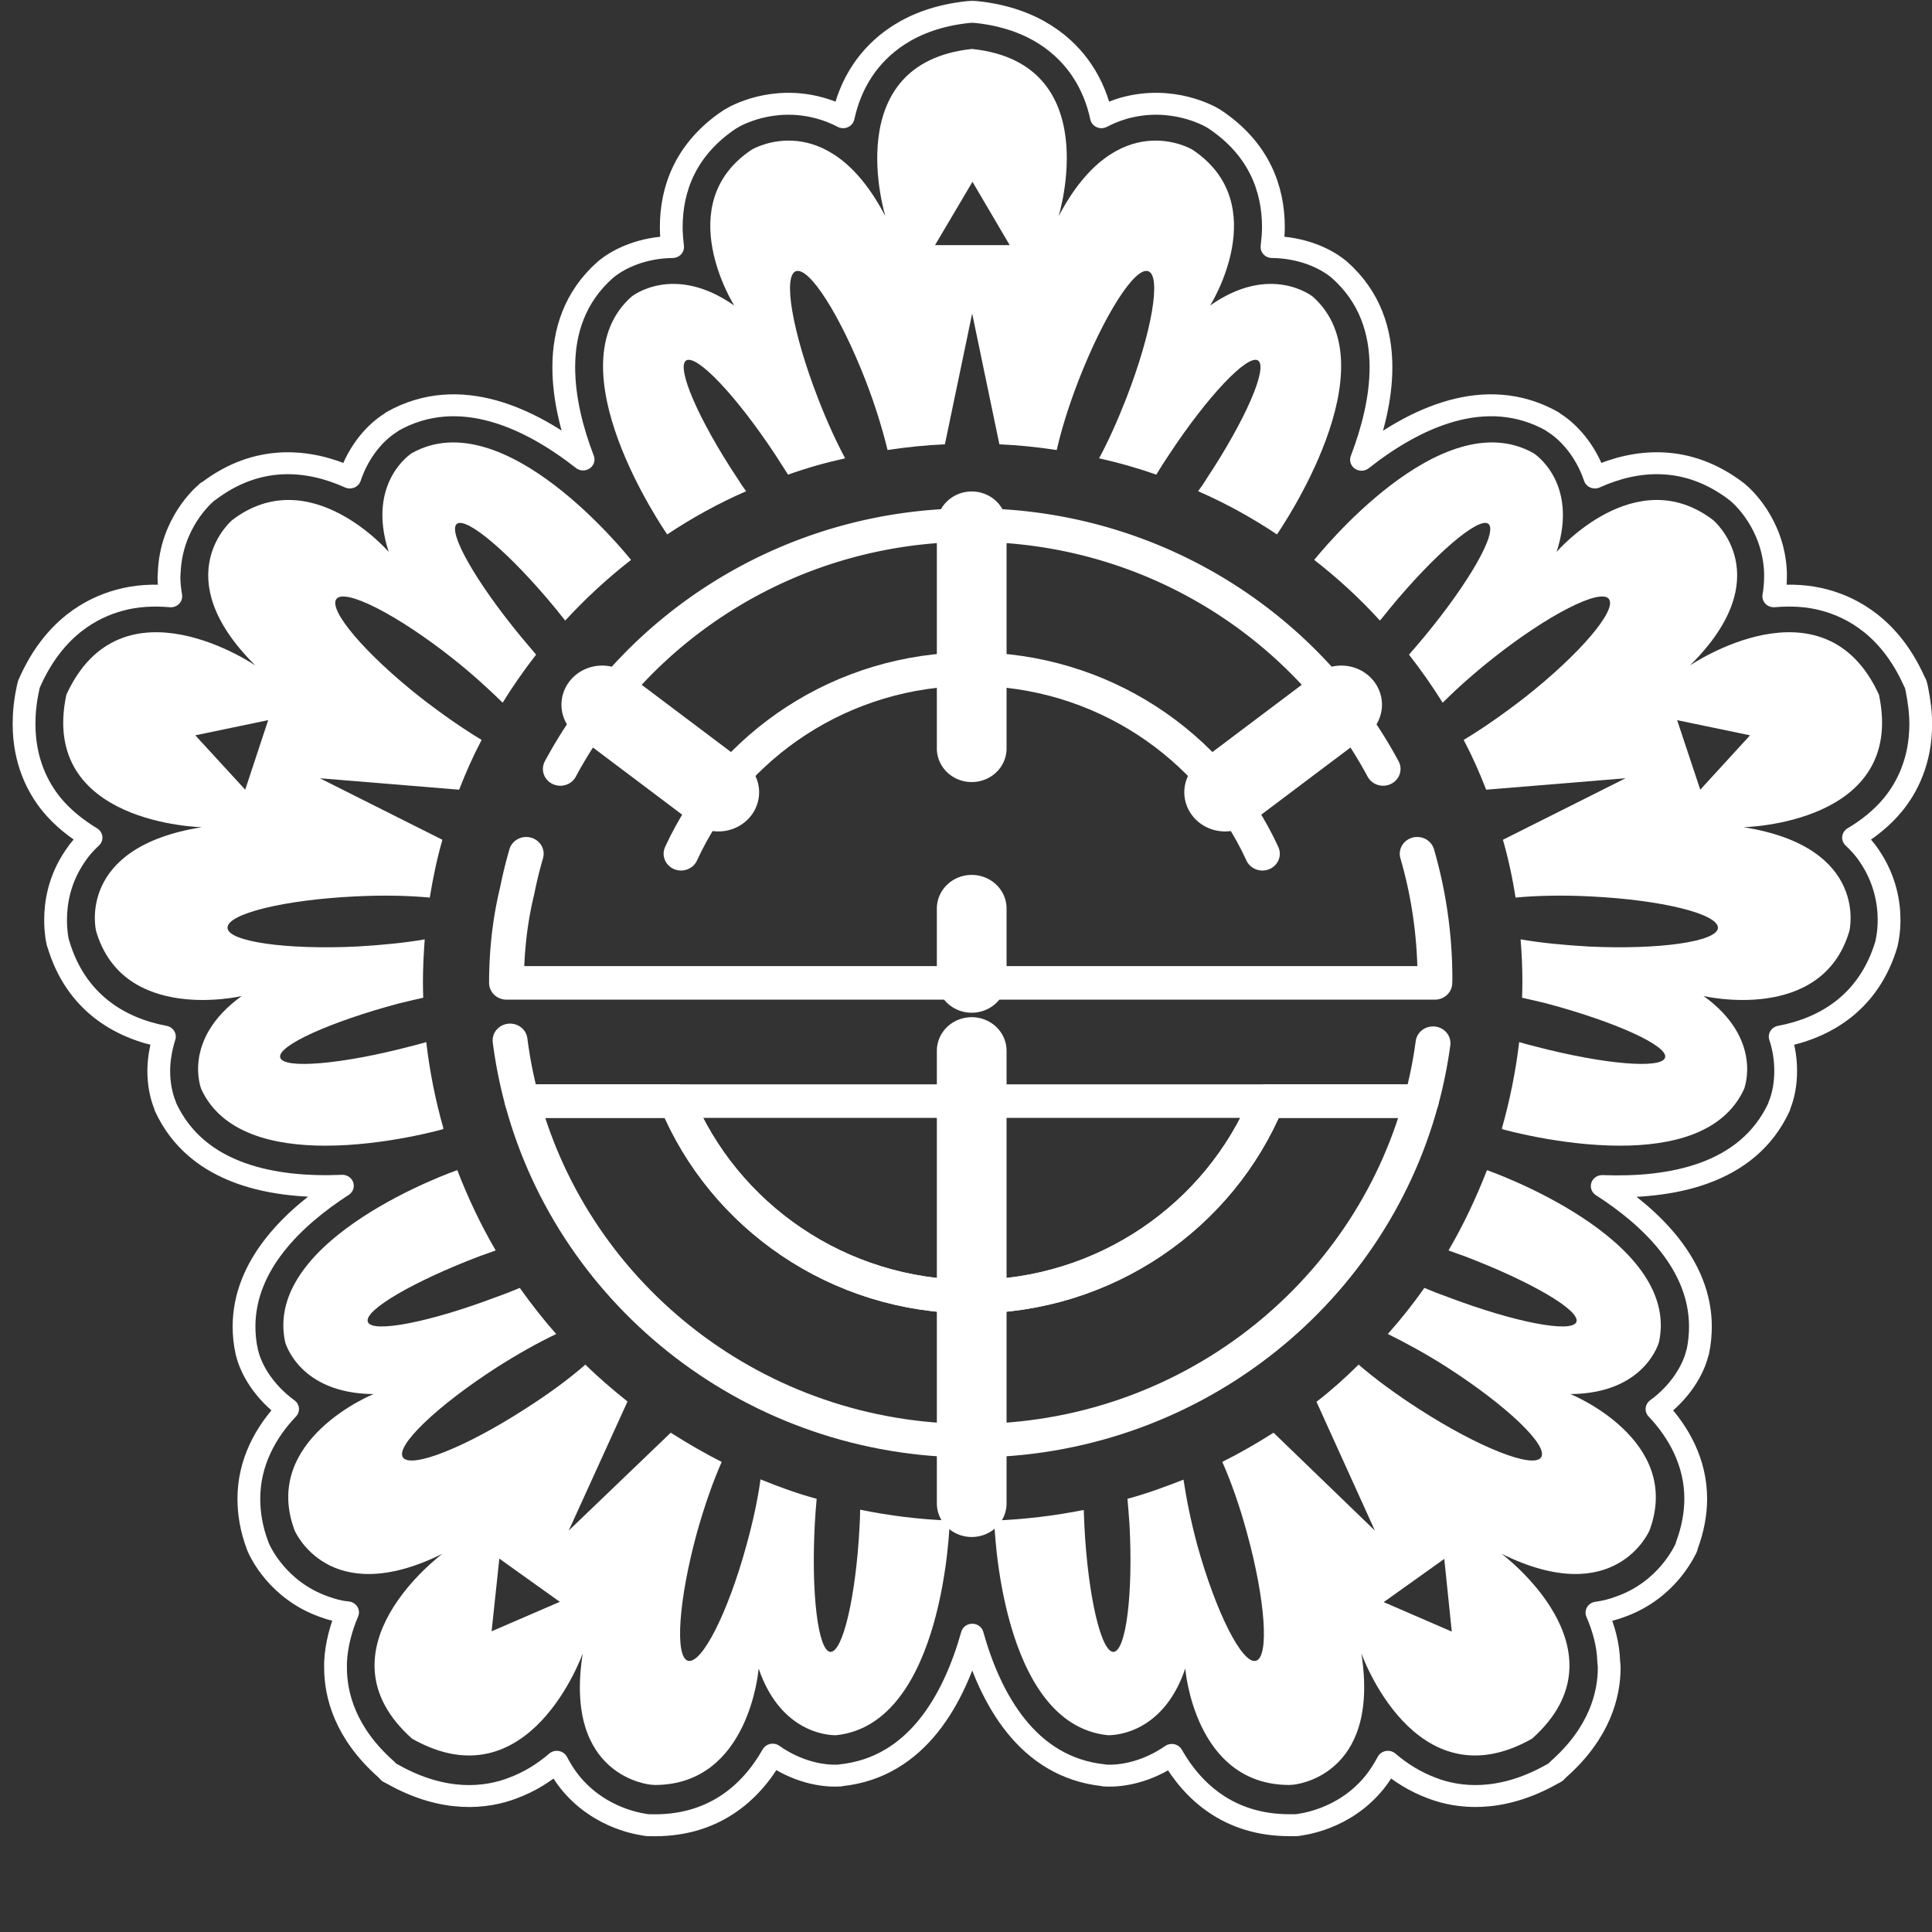 <?xml version="1.0" encoding="UTF-8" standalone="no"?>
<svg
   xml:space="preserve"
   stroke-miterlimit="10"
   style="fill-rule:nonzero;clip-rule:evenodd;stroke-linecap:round;stroke-linejoin:round"
   viewBox="0 0 600 600"
   version="1.1"
   id="svg134985"
   sodipodi:docname="N5R_GJbg-sM617fbTvDz8YtopYjWi1cLegjSmogwJiDomIYWVGJnjhj_JL2kPdVy-3gC3iIt6xvdlejTaGrrwb2u5xm_AjxzZWUIqARLUxP8Oxz-I4a4YPhZxCT3HSdu9w2wiAtBQA5gx3It9RvStw.svg"
   inkscape:version="1.2.1 (9c6d41e4, 2022-07-14)"
   xmlns:inkscape="http://www.inkscape.org/namespaces/inkscape"
   xmlns:sodipodi="http://sodipodi.sourceforge.net/DTD/sodipodi-0.dtd"
   xmlns="http://www.w3.org/2000/svg"
   xmlns:svg="http://www.w3.org/2000/svg"><rect x="0" y="0" width="600" height="600" fill="#333333" stroke="none"/><defs
     id="defs134989" /><sodipodi:namedview
     id="namedview134987"
     pagecolor="#ffffff"
     bordercolor="#000000"
     borderopacity="0.25"
     inkscape:showpageshadow="2"
     inkscape:pageopacity="0.0"
     inkscape:pagecheckerboard="0"
     inkscape:deskcolor="#d1d1d1"
     showgrid="false"
     inkscape:zoom="0.18296496"
     inkscape:cx="139.37095"
     inkscape:cy="229.55215"
     inkscape:window-width="1309"
     inkscape:window-height="404"
     inkscape:window-x="0"
     inkscape:window-y="38"
     inkscape:window-maximized="0"
     inkscape:current-layer="g218" /><g
     transform="matrix(1.333,0,0,-1.333,595.922,968.681)"
     id="g218"><g
       fill="#fdb923"
       transform="matrix(3.547,0,0,3.415,-229.163,669.273)"
       id="g196"
       style="fill:none;stroke:#ffffff;stroke-opacity:1"><path
         d="m 15.537,-102.91 c -1.567,-1.133 -3.237,-1.475 -4.355,-1.406 h -0.064 l -0.058,0.019 c -5.02,0.547 -7.452,5.234 -8.628,9.59 -1.182,-4.356 -3.614,-9.043 -8.623,-9.59 l -0.069,-0.019 h -0.058 c -1.123,-0.069 -2.793,0.273 -4.361,1.425 -1.45,-2.656 -3.96,-4.941 -8.071,-4.814 h -0.059 -0.063 c -0.308,0.049 -3.101,0.342 -5.127,2.939 -0.342,0.45 -0.61,0.899 -0.859,1.387 -0.83,-0.742 -1.783,-1.367 -2.901,-1.797 -1.723,-0.683 -4.482,-1.035 -7.861,0.938 l -0.249,0.136 -0.2,0.215 c -2.701,2.481 -3.321,5.078 -3.321,6.934 v 0.371 c 0.059,1.211 0.362,2.344 0.791,3.398 -0.532,0.049 -1.049,0.196 -1.562,0.391 -3.052,1.133 -4.19,3.77 -4.302,4.043 l -0.029,0.078 -0.02,0.059 c -0.41,1.113 -0.571,2.187 -0.571,3.183 0,2.461 1.094,4.532 2.544,6.114 -1.563,1.191 -2.383,2.675 -2.651,3.789 l -0.02,0.058 -0.01,0.059 c -0.132,0.605 -0.18,1.191 -0.18,1.719 0,4.199 3.208,7.421 6.46,9.609 -4.419,-0.195 -9.551,0.703 -11.622,5.391 l -0.019,0.078 -0.02,0.058 c -0.229,0.586 -0.4,1.387 -0.4,2.305 0,0.723 0.122,1.523 0.371,2.344 -2.92,0.566 -5.83,2.324 -6.973,6.347 l -0.019,0.039 -0.01,0.059 c -0.039,0.137 -0.146,0.703 -0.146,1.523 0,1.133 0.229,2.754 1.289,4.356 0.298,0.469 0.649,0.879 1.04,1.25 -0.952,0.605 -1.851,1.328 -2.593,2.266 -0.889,1.132 -1.807,2.929 -1.807,5.488 0,0.742 0.069,1.533 0.259,2.441 l 0.059,0.274 0.112,0.254 c 1.597,3.632 4.038,4.961 5.82,5.468 1.138,0.332 2.29,0.371 3.389,0.274 -0.068,0.429 -0.122,0.879 -0.122,1.308 0,0.098 0.019,0.235 0.019,0.332 0.132,3.321 2.212,5.235 2.452,5.43 l 0.048,0.059 0.054,0.019 c 3.247,2.578 6.597,2.227 9.307,0.957 0.6,1.875 1.753,3.145 2.71,3.75 l 0.044,0.039 0.049,0.039 c 4.379,2.559 9.067,0.215 12.519,-2.597 -0.723,1.953 -1.269,4.14 -1.269,6.289 0,2.441 0.717,4.8 2.729,6.65 l 0.039,0.039 0.049,0.034 c 0.859,0.728 2.402,1.46 4.331,1.48 -0.049,0.449 -0.088,0.898 -0.088,1.357 0,2.622 0.947,5.352 3.858,7.364 l 0.058,0.029 0.044,0.029 c 0.259,0.171 2.7,1.602 5.82,0.698 0.528,-0.151 1.021,-0.356 1.509,-0.62 0.239,1.114 0.64,2.212 1.299,3.223 1.021,1.567 3.032,3.521 6.899,3.95 l 0.284,0.02 0.288,-0.02 c 3.857,-0.429 5.879,-2.383 6.899,-3.95 0.659,-1.011 1.069,-2.109 1.299,-3.223 0.483,0.264 0.981,0.469 1.489,0.62 3.145,0.904 5.581,-0.527 5.855,-0.698 L 18.301,8.711 18.35,8.682 c 2.91,-2.012 3.862,-4.742 3.862,-7.364 0,-0.459 -0.044,-0.908 -0.093,-1.357 1.939,-0.02 3.482,-0.752 4.341,-1.48 l 0.049,-0.034 0.039,-0.039 c 2.012,-1.85 2.729,-4.209 2.729,-6.65 0,-2.149 -0.556,-4.336 -1.279,-6.309 3.462,2.832 8.14,5.176 12.529,2.617 l 0.044,-0.039 0.049,-0.039 c 0.947,-0.605 2.1,-1.875 2.71,-3.75 2.7,1.27 6.06,1.621 9.302,-0.957 l 0.049,-0.039 0.039,-0.039 c 0.239,-0.195 2.339,-2.109 2.47,-5.43 v -0.332 c 0,-0.429 -0.039,-0.879 -0.112,-1.308 1.089,0.097 2.251,0.058 3.394,-0.274 1.767,-0.507 4.218,-1.836 5.805,-5.468 l 0.122,-0.254 0.069,-0.293 c 0.171,-0.889 0.263,-1.68 0.263,-2.422 0,-2.559 -0.922,-4.356 -1.811,-5.488 -0.742,-0.938 -1.65,-1.68 -2.603,-2.266 0.381,-0.371 0.743,-0.781 1.04,-1.25 1.05,-1.602 1.294,-3.223 1.294,-4.356 0,-0.82 -0.122,-1.386 -0.151,-1.523 l -0.01,-0.059 -0.01,-0.058 c -1.152,-4.024 -4.062,-5.762 -6.982,-6.328 0.264,-0.821 0.361,-1.621 0.361,-2.344 0,-0.918 -0.161,-1.719 -0.4,-2.324 l -0.02,-0.059 -0.009,-0.058 c -2.08,-4.688 -7.212,-5.586 -11.621,-5.411 3.252,-2.168 6.45,-5.39 6.45,-9.589 0,-0.528 -0.049,-1.114 -0.171,-1.719 l -0.02,-0.059 -0.019,-0.058 c -0.269,-1.114 -1.099,-2.618 -2.642,-3.789 1.441,-1.582 2.544,-3.653 2.544,-6.114 0,-0.996 -0.18,-2.07 -0.581,-3.183 l -0.01,-0.059 -0.019,-0.078 c -0.132,-0.273 -1.27,-2.91 -4.321,-4.043 -0.499,-0.195 -1.021,-0.342 -1.558,-0.41 0.43,-1.035 0.747,-2.168 0.776,-3.379 0.01,-0.117 0.03,-0.234 0.03,-0.371 0,-1.856 -0.63,-4.453 -3.33,-6.934 l -0.21,-0.215 -0.24,-0.136 c -3.388,-1.973 -6.147,-1.621 -7.856,-0.938 -1.113,0.43 -2.07,1.055 -2.901,1.797 -0.253,-0.488 -0.532,-0.957 -0.864,-1.387 -2.016,-2.597 -4.829,-2.89 -5.137,-2.939 h -0.048 -0.074 -0.346 c -3.892,0 -6.314,2.217 -7.725,4.795"
         id="path132"
         style="fill:none;fill-opacity:1;stroke:#ffffff;stroke-width:1.496;stroke-dasharray:none;stroke-opacity:1" /><path
         fill="none"
         stroke="#050000"
         stroke-linecap="butt"
         stroke-linejoin="miter"
         stroke-width="2.289"
         d="m 29.417,-35.645 c -5.126,9.897 -15.301,16.641 -27.021,16.64 -11.721,0 -21.896,-6.744 -27.021,-16.641 m -3.302,-18.517 a 30.561,31.233 0 0 1 0.793,-4.143 h 10.124 m 38.812,0 h 10.124 a 30.605,31.278 0 0 1 0.769,3.951"
         id="path134969"
         style="clip-rule:evenodd;fill-rule:nonzero;stroke-linecap:round;stroke-linejoin:round;fill:none;stroke:#ffffff;stroke-opacity:1" /><path
         fill="none"
         stroke="#050000"
         stroke-linecap="butt"
         stroke-linejoin="miter"
         stroke-width="2.289"
         d="m 2.395,-71.649 c -8.777,0 -16.289,5.519 -19.406,13.344 h -10.124 c 3.48,-13.341 15.379,-23.17 29.53,-23.17 14.15,0 26.05,9.83 29.53,23.17 H 21.801 C 18.684,-66.13 11.172,-71.649 2.395,-71.649 Z"
         id="path134971"
         style="clip-rule:evenodd;fill-rule:nonzero;stroke-linecap:round;stroke-linejoin:round;fill:none;stroke:#ffffff;stroke-opacity:1" /><path
         fill="none"
         stroke="#050000"
         stroke-linecap="butt"
         stroke-linejoin="miter"
         stroke-width="2.289"
         d="m 2.395,-71.649 c 8.777,0 16.289,5.519 19.406,13.344 h -38.812 c 3.117,-7.825 10.629,-13.344 19.406,-13.344 z m 19.093,30.218 c -3.285,7.43 -10.596,12.6 -19.093,12.6 -8.496,0 -15.807,-5.17 -19.092,-12.599"
         id="path134973"
         style="clip-rule:evenodd;fill-rule:nonzero;stroke-linecap:round;stroke-linejoin:round;fill:none;stroke:#ffffff;stroke-opacity:1" /><path
         fill="none"
         stroke="#050000"
         stroke-linecap="butt"
         stroke-linejoin="miter"
         stroke-width="4.579"
         d="M 2.395,-19.004 V -34.25"
         id="path134975"
         style="clip-rule:evenodd;fill-rule:nonzero;stroke-linecap:round;stroke-linejoin:round;fill:none;stroke:#ffffff;stroke-opacity:1" /><path
         fill="none"
         stroke="#050000"
         stroke-linecap="butt"
         stroke-linejoin="miter"
         stroke-width="5.342"
         d="m -21.881,-31.263 7.642,-5.974 m 40.911,5.974 -7.642,-5.974"
         id="path134977"
         style="clip-rule:evenodd;fill-rule:nonzero;stroke-linecap:round;stroke-linejoin:round;fill:none;stroke:#ffffff;stroke-opacity:1" /><path
         fill="none"
         stroke="#050000"
         stroke-linecap="butt"
         stroke-linejoin="miter"
         stroke-width="4.579"
         d="m 2.395,-54.869 v -30.884 m 0,40.59 v -4.823"
         id="path134979"
         style="clip-rule:evenodd;fill-rule:nonzero;stroke-linecap:round;stroke-linejoin:round;fill:none;stroke:#ffffff;stroke-opacity:1" /><path
         fill="none"
         stroke="#050000"
         stroke-linecap="butt"
         stroke-linejoin="miter"
         stroke-width="2.289"
         d="m -26.866,-41.432 a 30.21,30.874 0 0 1 -0.595,-2.529 c -0.475,-2.026 -0.699,-4.131 -0.699,-6.279 h 60.975 l 0.007,0.255 a 30.619,31.292 0 0 1 -0.564,5.992 30.194,30.858 0 0 1 -0.602,2.562"
         id="path134983"
         style="clip-rule:evenodd;fill-rule:nonzero;stroke-linecap:round;stroke-linejoin:round;fill:none;stroke:#ffffff;stroke-opacity:1" /></g><g
       fill="#ffd200"
       id="g208"
       style="fill:#ffffff;fill-opacity:1;stroke:none;stroke-opacity:1"
       transform="matrix(0.781,0,0,0.752,-133.236,87.207)"><path
         d="m -122.89,774.44 h 22.274 l -11.103,19.614 z m 78.484,-76.246 c 0.862,1.244 1.775,2.574 2.592,3.99 11.525,18.084 18.375,34.398 15.252,36.527 -3.105,1.952 -14.984,-10.994 -26.509,-29.169 -1.375,-2.129 -2.637,-4.167 -3.813,-6.205 -5.583,2.038 -11.257,3.722 -17.068,5.052 2.773,5.32 5.52,11.702 8.157,18.706 7.535,20.195 10.486,37.68 6.541,39.255 -3.99,1.507 -13.255,-13.654 -20.794,-33.758 -2.946,-7.889 -5.161,-15.338 -6.537,-21.63 -5.629,0.885 -11.348,1.507 -17.108,1.77 l -8.116,40.517 -8.134,-40.517 c -5.76,-0.263 -11.48,-0.885 -17.108,-1.77 -1.462,6.291 -3.636,13.74 -6.582,21.63 -7.535,20.104 -16.8,35.265 -20.79,33.758 -3.904,-1.575 -0.953,-19.06 6.582,-39.255 2.592,-7.004 5.406,-13.386 8.134,-18.706 -5.828,-1.33 -11.502,-3.014 -17.022,-5.052 -1.244,2.038 -2.506,4.076 -3.836,6.205 -11.571,18.175 -23.359,31.121 -26.555,29.169 -3.078,-2.129 3.727,-18.443 15.275,-36.527 0.84,-1.416 1.707,-2.746 2.615,-3.99 -8.248,-3.722 -16.114,-8.243 -23.563,-13.386 -1.171,1.861 -34.262,51.865 -10.658,73.649 0,0 12.433,10.531 30.654,-2.724 0,0 -19.128,31.452 5.252,48.298 0,0 22.474,13.985 39.85,-20.658 0,0 -14.162,47.453 25.846,51.843 40.027,-4.389 25.819,-51.843 25.819,-51.843 17.512,34.644 39.895,20.658 39.895,20.658 24.426,-16.845 5.32,-48.298 5.32,-48.298 18.107,13.255 30.631,2.724 30.631,2.724 23.563,-21.784 -9.573,-71.875 -10.704,-73.649 -7.404,5.143 -15.293,9.664 -23.518,13.386"
         id="path198"
         style="fill:#ffffff;fill-opacity:1;stroke-width:4.539;stroke:none;stroke-opacity:1" /><path
         d="m -343.558,622.57 14.893,-16.845 6.85,21.543 z m 1.775,-109.582 c 0,0 -5.942,15.338 12.079,28.815 0,0 -35.329,-8.688 -43.445,20.127 0,0 -6.182,25.974 31.584,32.179 0,0 -48.693,0.89 -40.449,41.048 16.491,37.417 56.387,9.047 56.387,9.047 -26.927,27.658 -6.936,45.038 -6.936,45.038 23.227,18.438 46.7,-9.841 46.7,-9.841 -6.759,21.675 6.895,30.585 6.895,30.585 27.635,16.137 64.23,-31.652 65.406,-33.068 -7.027,-5.674 -13.609,-11.97 -19.637,-18.797 -0.953,1.239 -1.952,2.483 -2.951,3.813 -13.364,16.845 -26.464,28.457 -29.387,26.155 -2.819,-2.483 5.674,-17.998 19.038,-34.843 1.53,-1.952 3.123,-3.813 4.607,-5.674 -3.568,-4.789 -6.936,-9.755 -9.973,-14.893 -4.167,4.253 -9.219,9.042 -14.939,13.74 -16.514,13.563 -32.047,21.72 -34.621,18.438 -2.637,-3.368 8.625,-17.108 25.093,-30.585 6.491,-5.229 12.764,-9.75 18.193,-13.123 -2.483,-4.875 -4.721,-10.104 -6.714,-15.424 l -41.539,3.545 36.55,-19.06 c -1.593,-5.76 -2.814,-11.793 -3.768,-17.907 -6.314,0.617 -14.072,0.799 -22.383,0.354 -21.148,-1.062 -38.171,-5.411 -37.948,-9.755 0.177,-4.253 17.531,-6.822 38.679,-5.76 7.444,0.445 14.294,1.153 20.145,2.215 -0.309,-4.43 -0.531,-8.774 -0.531,-13.295 0,-1.598 0.045,-3.196 0.086,-4.789 -2.369,-0.531 -4.762,-1.153 -7.313,-1.775 -20.413,-5.674 -36.305,-13.118 -35.352,-16.754 0.953,-3.636 18.329,-2.129 38.811,3.459 1.616,0.44 3.214,0.84 4.766,1.325 0.994,-9.128 2.769,-18.171 5.12,-26.773 l -0.177,-0.222 c 0,0 -17.204,-5.098 -35.088,-5.098 -15.161,0 -30.876,3.722 -36.99,17.553"
         id="path200"
         style="fill:#ffffff;fill-opacity:1;stroke-width:4.539;stroke:none;stroke-opacity:1" /><path
         d="m 120.231,622.57 -21.743,4.698 6.895,-21.543 z m -1.775,-109.582 c -6.114,-13.831 -21.784,-17.553 -36.99,-17.553 -17.844,0 -35.088,5.098 -35.088,5.098 l -0.177,0.222 c 2.351,8.602 4.126,17.644 5.166,26.773 1.507,-0.486 3.082,-0.885 4.721,-1.325 20.526,-5.588 37.857,-7.095 38.811,-3.459 0.953,3.636 -14.893,11.08 -35.352,16.754 -2.506,0.622 -4.943,1.244 -7.313,1.775 0.041,1.593 0.086,3.191 0.086,4.789 0,4.521 -0.177,8.865 -0.531,13.295 5.851,-1.062 12.742,-1.77 20.191,-2.215 21.103,-1.062 38.457,1.507 38.679,5.76 0.132,4.344 -16.845,8.693 -38.034,9.755 -8.271,0.445 -15.983,0.263 -22.342,-0.354 -0.908,6.114 -2.174,12.147 -3.768,17.907 L 83.104,609.27 41.525,605.725 c -1.993,5.32 -4.231,10.549 -6.714,15.424 5.429,3.373 11.702,7.894 18.193,13.123 16.514,13.477 27.73,27.217 25.093,30.585 -2.574,3.282 -18.107,-4.875 -34.575,-18.438 -5.719,-4.698 -10.862,-9.487 -14.984,-13.74 -3.082,5.138 -6.45,10.104 -10.041,14.893 1.552,1.861 3.146,3.722 4.675,5.674 13.409,16.845 21.875,32.36 19.019,34.843 -2.86,2.301 -16.005,-9.31 -29.369,-26.155 -0.999,-1.33 -1.997,-2.574 -2.991,-3.813 -5.987,6.827 -12.569,13.123 -19.619,18.797 1.198,1.416 37.771,49.205 65.429,33.068 0,0 13.654,-8.911 6.895,-30.585 0,0 23.472,28.28 46.7,9.841 0,0 20.036,-17.381 -6.936,-45.038 0,0 39.895,28.37 56.387,-9.047 8.198,-40.159 -40.408,-41.048 -40.408,-41.048 37.726,-6.205 31.584,-32.179 31.584,-32.179 C 141.706,533.115 106.377,541.803 106.377,541.803 c 17.975,-13.477 12.079,-28.815 12.079,-28.815"
         id="path202"
         style="fill:#ffffff;fill-opacity:1;stroke-width:4.539;stroke:none;stroke-opacity:1" /><path
         d="m -255.167,344.984 20.345,9.133 -18.039,13.386 z m 47.567,-47.521 c 0,0 -26.269,2.129 -20.372,40.694 0,0 -15.937,-46.9 -50.799,-26.509 h -0.045 c -29.832,27.571 8.997,57.363 8.997,57.363 -34.108,-17.553 -44.126,7.272 -44.126,7.272 -10.086,28.102 23.559,42.197 23.559,42.197 -22.342,0.177 -26.373,16.137 -26.373,16.137 -6.673,32.27 51.198,53.195 51.198,53.195 h 0.177 c 3.191,-8.602 7.004,-16.936 11.439,-24.825 -1.53,-0.622 -3.128,-1.153 -4.766,-1.775 -19.75,-7.798 -34.712,-16.841 -33.359,-20.39 1.262,-3.545 18.484,-0.086 38.257,7.717 2.46,0.885 4.83,1.861 7.049,2.837 3.414,-4.966 6.981,-9.755 10.881,-14.276 -5.384,-2.66 -11.48,-6.205 -17.776,-10.372 -17.753,-11.879 -30.231,-24.294 -27.971,-27.839 2.306,-3.636 18.575,3.014 36.305,14.893 7.136,4.698 13.364,9.487 18.13,13.831 3.99,-4.076 8.202,-7.803 12.569,-11.434 l -17.535,-39.986 30.431,30.322 c 4.857,-3.191 9.932,-6.296 15.206,-9.042 -2.547,-5.942 -5.098,-13.477 -7.358,-21.811 -5.497,-20.835 -6.718,-38.656 -2.683,-39.809 4.122,-1.062 11.902,14.898 17.376,35.642 1.997,7.444 3.459,14.539 4.235,20.567 5.452,-2.306 11.039,-4.43 16.754,-6.028 -0.241,-2.569 -0.418,-5.229 -0.554,-7.803 -1.13,-21.72 0.999,-39.274 4.635,-39.628 3.722,-0.177 7.621,17.199 8.711,38.743 0.086,1.775 0.177,3.545 0.177,5.32 8.711,-1.861 17.621,-3.014 26.75,-3.368 l -0.041,-0.445 c 0,0 -1.598,-62.415 -33.781,-66.051 0,0 -16.114,-0.976 -23.205,20.658 0,0 -2.637,-36.083 -31.008,-36.083 -0.354,0 -0.667,0.086 -1.085,0.086"
         id="path204"
         style="fill:#ffffff;fill-opacity:1;stroke-width:4.539;stroke:none;stroke-opacity:1" /><path
         d="m 10.96,354.027 20.304,-9.133 -2.242,22.519 z m -59.201,-20.567 c -7.027,-21.634 -23.182,-20.658 -23.182,-20.658 -32.183,3.545 -33.781,66.051 -33.781,66.051 v 0.44 c 9.088,0.359 18.021,1.507 26.686,3.282 0.068,-1.684 0.109,-3.459 0.2,-5.229 1.085,-21.543 4.989,-38.924 8.711,-38.743 3.681,0.354 5.851,17.907 4.721,39.628 -0.177,2.569 -0.377,5.229 -0.599,7.803 5.719,1.593 11.262,3.722 16.714,5.937 0.862,-5.937 2.215,-13.032 4.167,-20.477 5.583,-20.835 13.386,-36.795 17.444,-35.642 4.031,1.153 2.814,18.974 -2.728,39.809 -2.174,8.334 -4.766,15.869 -7.313,21.807 5.275,2.751 10.349,5.765 15.293,9.047 l 30.231,-30.322 -17.422,39.895 c 4.412,3.545 8.62,7.449 12.569,11.525 4.807,-4.344 11.08,-9.133 18.107,-13.831 17.753,-11.879 34.044,-18.529 36.328,-14.893 2.306,3.545 -10.172,15.955 -27.971,27.839 -6.251,4.167 -12.392,7.621 -17.753,10.372 3.899,4.521 7.535,9.31 10.903,14.271 2.215,-0.976 4.589,-1.947 7.027,-2.837 19.791,-7.798 36.945,-11.257 38.32,-7.712 1.307,3.545 -13.677,12.592 -33.4,20.39 -1.643,0.622 -3.191,1.153 -4.744,1.775 4.453,7.889 8.221,16.223 11.457,24.825 h 0.136 c 0,0 57.871,-20.926 51.198,-53.195 0,0 -4.035,-15.96 -26.418,-16.137 0,0 33.622,-14.094 23.604,-42.201 0,0 -10.041,-24.821 -44.176,-7.267 0,0 38.811,-29.877 9.042,-57.363 h -0.041 C 20.179,291.258 4.287,338.158 4.287,338.158 10.098,299.592 -16.035,297.464 -16.035,297.464 c -0.377,0 -0.776,-0.086 -1.153,-0.086 -28.37,0 -31.053,36.083 -31.053,36.083"
         id="path206"
         style="fill:#ffffff;fill-opacity:1;stroke-width:4.539;stroke:none;stroke-opacity:1" /></g></g></svg>
